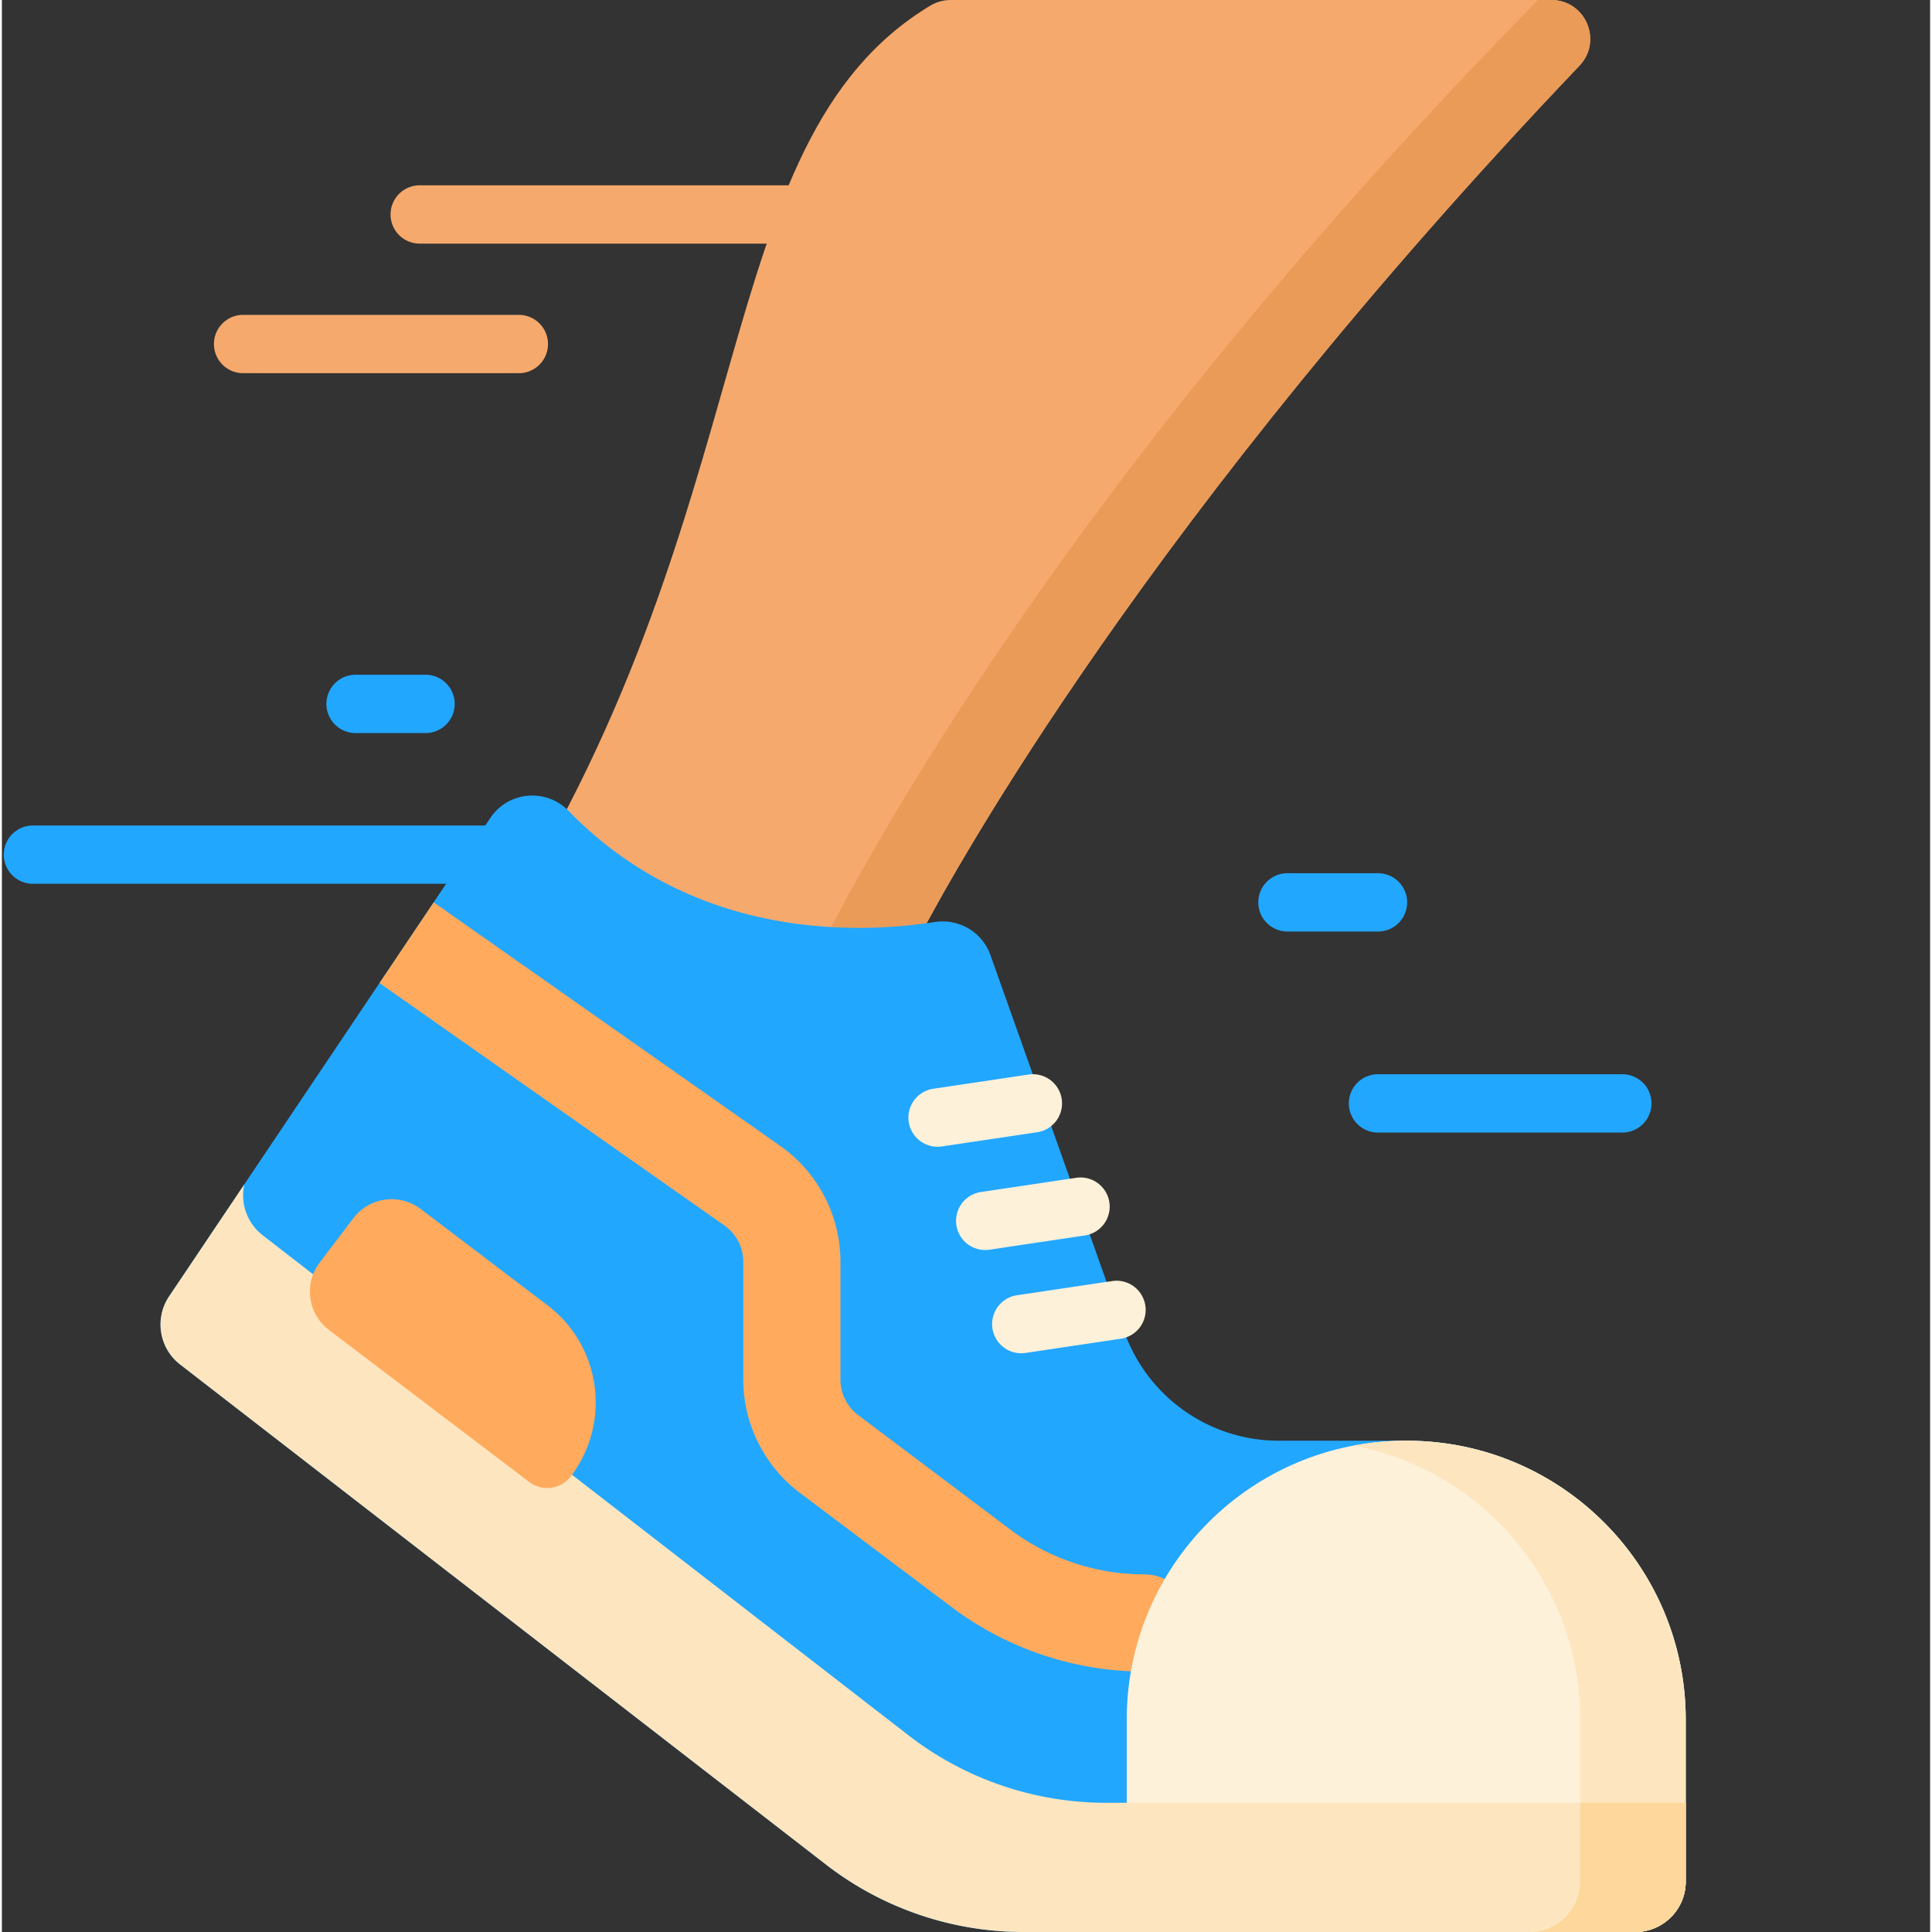 <svg xmlns="http://www.w3.org/2000/svg" version="1.1" xmlns:xlink="http://www.w3.org/1999/xlink" width="32" height="32" viewBox="0 0 511 512" xml:space="preserve"><rect x="0" y="0" width="511" height="512" fill="#333333" stroke="none"/><g><path fill="#22a7ff" d="M135.281 234.215H8.227a7.726 7.726 0 1 1 0-15.453H135.28a7.726 7.726 0 1 1 0 15.453zm0 0" opacity="1" data-original="#22a7ff"></path><path fill="#f6a96c" d="M242.316 249.82c10.907-20.914 62.278-113.347 175.75-232.402C424.32 10.859 419.688 0 410.621 0H251.395c-1.891 0-3.747.523-5.368 1.5-60.285 36.367-42.593 135.031-117.023 248.32zm0 0" opacity="1" data-original="#f6a96c"></path><path fill="#ea9b58" d="M418.066 17.418C304.59 136.473 253.22 228.906 242.32 249.82h-24.722C229.02 227.898 281.828 127.383 407.118 0h3.503c9.063 0 13.7 10.86 7.445 17.418zm0 0" opacity="1" data-original="#ea9b58"></path><path fill="#22a7ff" d="M446.234 455.71v42.907c0 7.387-5.996 13.383-13.382 13.383H270.703a85.532 85.532 0 0 1-52.355-17.906L88.547 393.59l-41.313-31.985c-5.574-4.316-6.84-12.21-2.925-18.05l55.765-83.043 14.348-21.375 15.043-22.399c4.75-7.066 14.781-7.93 20.726-1.832 33.368 34.348 77.059 32.555 97.032 29.442 6.386-.989 12.57 2.648 14.742 8.726l35.469 99.817c6.164 17.336 22.562 28.914 40.96 28.914h33.934c40.805 0 73.906 33.082 73.906 73.906zm0 0" opacity="1" data-original="#22a7ff"></path><path fill="#ffaa5c" d="M315.535 430.102c0 7.109-5.77 12.875-12.879 12.875-18.21 0-36.25-6.028-50.808-16.977l-40.414-30.41c-9.364-7.047-14.957-18.254-14.957-29.977v-31.226c0-3.82-1.864-7.426-4.997-9.621l-91.406-64.254 14.348-21.375c.082.043.168.093.238.144l91.637 64.418a37.55 37.55 0 0 1 15.933 30.688v31.226a11.81 11.81 0 0 0 4.688 9.395l40.414 30.41c10.117 7.613 22.664 11.805 35.324 11.805 7.11 0 12.88 5.77 12.88 12.879zm0 0" opacity="1" data-original="#ffaa5c"></path><path d="m110.219 245.602.054.039zm0 0" fill="#000000" opacity="1" data-original="#000000"></path><path fill="#fef1da" d="M446.234 455.71v42.907c0 7.387-5.996 13.383-13.382 13.383H298.094v-56.29c0-40.823 33.101-73.905 73.906-73.905h.328c40.805 0 73.906 33.082 73.906 73.906zm0 0" opacity="1" data-original="#fef1da"></path><path fill="#fde6bf" d="M446.234 455.71v42.907c0 7.387-5.996 13.383-13.382 13.383h-27.957c7.382 0 13.378-5.996 13.378-13.383v-42.906c0-36.098-25.875-66.149-60.09-72.606a73.543 73.543 0 0 1 13.817-1.3h.328c40.805 0 73.906 33.082 73.906 73.906zm0 0" opacity="1" data-original="#fde6bf"></path><path fill="#fde6bf" d="M446.234 477.758v20.86c0 7.386-5.996 13.382-13.382 13.382H270.703a85.532 85.532 0 0 1-52.355-17.906L47.234 361.605c-5.574-4.316-6.84-12.21-2.925-18.05l19.933-29.68a13.389 13.389 0 0 0 4.875 13.484L240.23 459.852a85.53 85.53 0 0 0 52.352 17.906zm0 0" opacity="1" data-original="#fde6bf"></path><path fill="#fdd79b" d="M446.234 477.758v20.86c0 7.386-5.996 13.382-13.382 13.382h-27.957c7.382 0 13.378-5.996 13.378-13.383v-20.86zm0 0" opacity="1" data-original="#fdd79b"></path><path fill="#ffaa5c" d="m139.754 392.734-53.09-40.296c-5.602-4.254-6.695-12.239-2.445-17.84l8.926-11.758c4.25-5.602 12.238-6.695 17.84-2.445l33.593 25.5c14.23 10.8 17.012 31.093 6.211 45.328a7.877 7.877 0 0 1-11.035 1.511zm0 0" opacity="1" data-original="#ffaa5c"></path><path fill="#fef1da" d="M270.125 358.629a7.729 7.729 0 0 1-1.129-15.371l25.25-3.766a7.727 7.727 0 0 1 8.781 6.5 7.722 7.722 0 0 1-6.5 8.781l-25.25 3.77a7.704 7.704 0 0 1-1.152.086zM260.59 331.266a7.725 7.725 0 0 1-1.129-15.367l25.25-3.77a7.725 7.725 0 1 1 2.281 15.281l-25.254 3.77c-.383.058-.77.086-1.148.086zM247.965 303.902a7.725 7.725 0 0 1-1.129-15.367l25.25-3.77a7.725 7.725 0 0 1 8.781 6.5 7.73 7.73 0 0 1-6.5 8.786l-25.254 3.765c-.386.059-.77.086-1.148.086zm0 0" opacity="1" data-original="#fef1da"></path><path fill="#f6a96c" d="M209.055 64.563H110.73a7.726 7.726 0 1 1 0-15.454h98.325a7.726 7.726 0 1 1 0 15.453zM137 98.898H63.926a7.726 7.726 0 1 1 0-15.453H137a7.726 7.726 0 1 1 0 15.453zm0 0" opacity="1" data-original="#f6a96c"></path><g fill="#22a7ff"><path d="M112.273 194.27H93.73a7.726 7.726 0 1 1 0-15.454h18.543a7.729 7.729 0 0 1 7.727 7.727 7.724 7.724 0 0 1-7.727 7.727zM364.684 246.863h-23.996a7.726 7.726 0 0 1-7.727-7.726 7.724 7.724 0 0 1 7.726-7.727h23.997a7.726 7.726 0 1 1 0 15.453zM429.434 300.137h-64.75a7.726 7.726 0 0 1-7.727-7.727 7.724 7.724 0 0 1 7.727-7.726h64.75a7.726 7.726 0 1 1 0 15.453zm0 0" fill="#22a7ff" opacity="1" data-original="#22a7ff"></path></g></g></svg>